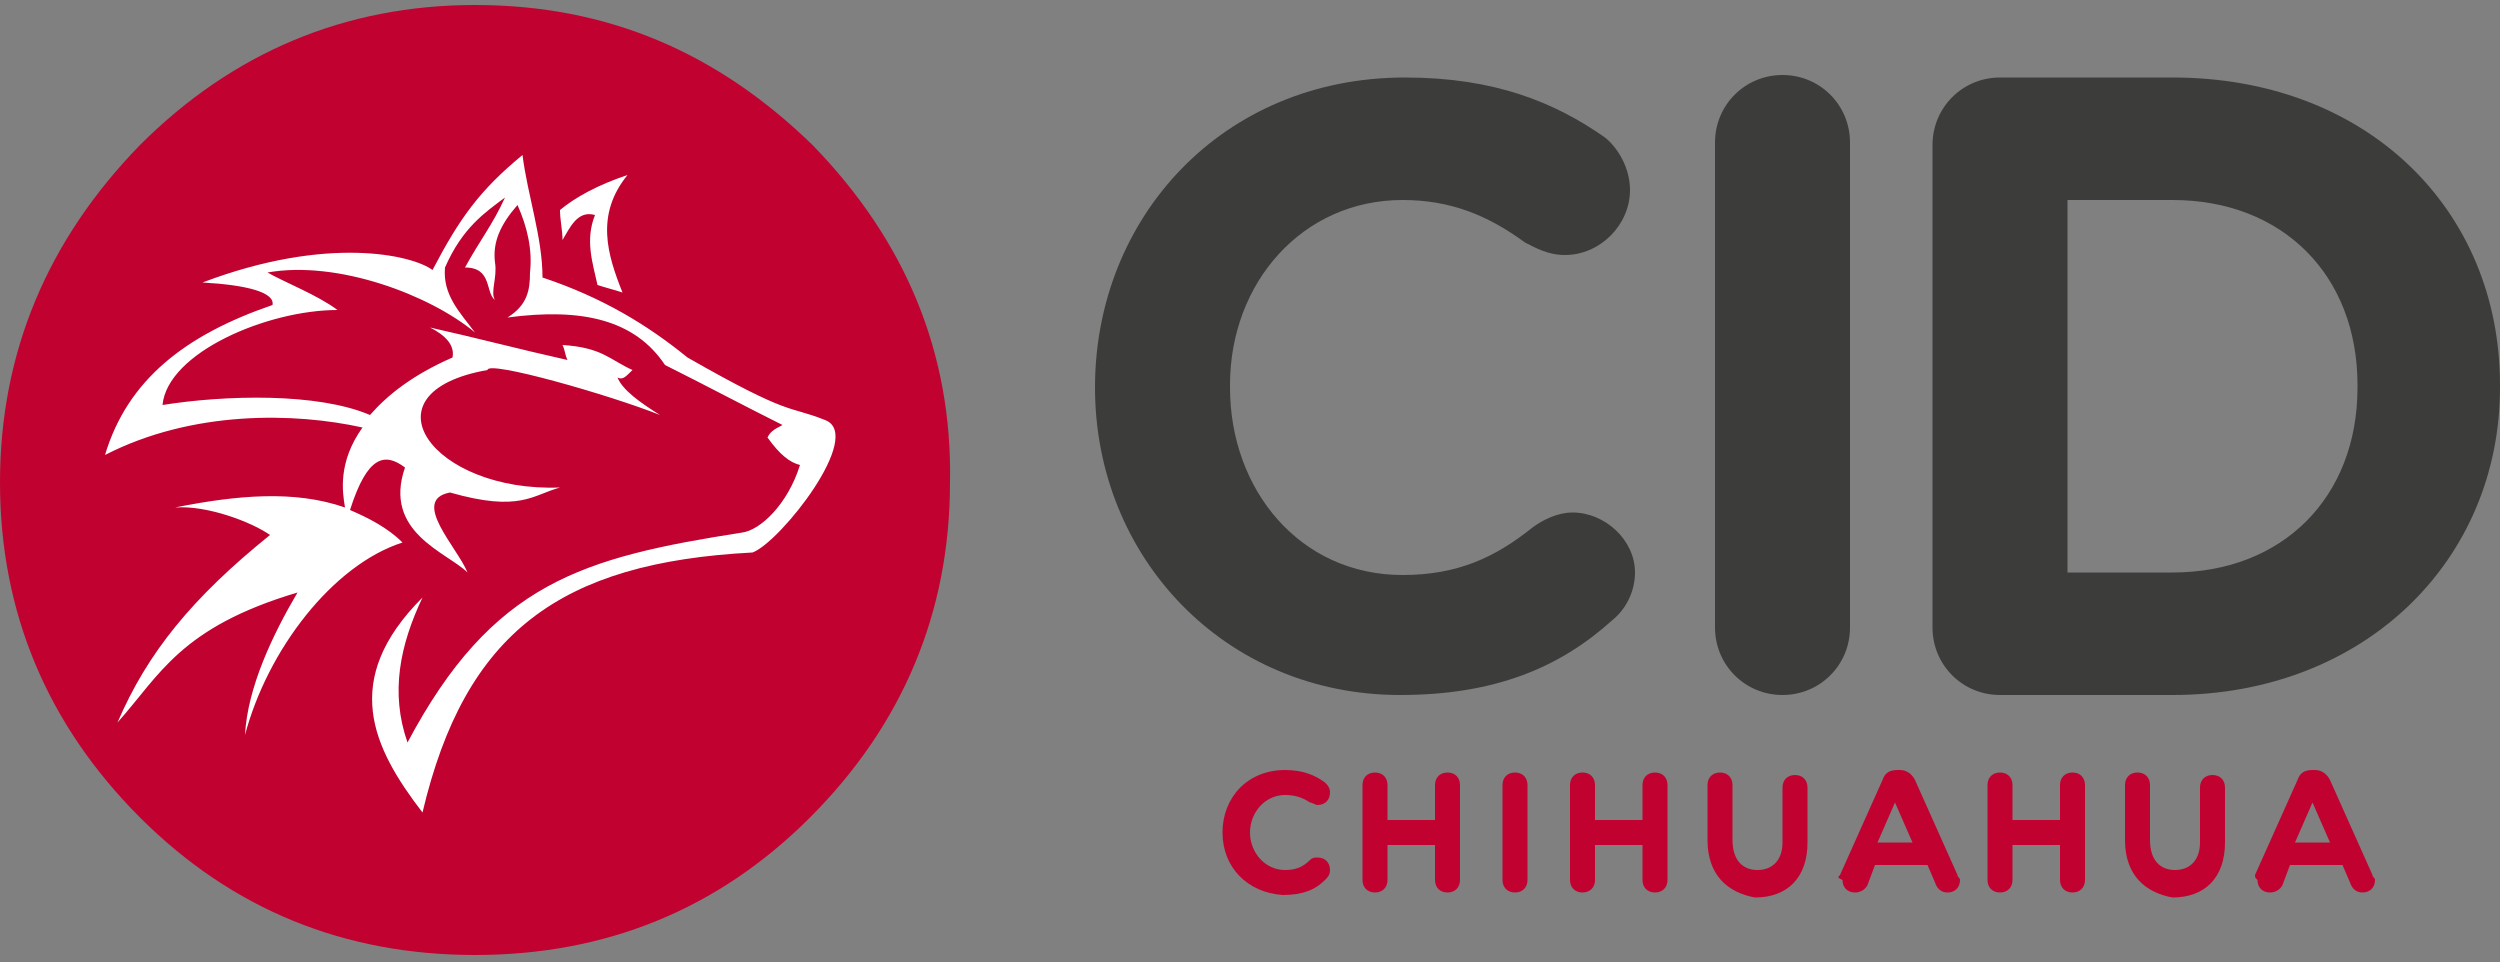 <?xml version="1.0" encoding="utf-8"?>
<!-- Generator: Adobe Illustrator 25.4.1, SVG Export Plug-In . SVG Version: 6.00 Build 0)  -->
<svg version="1.1" id="Capa_1" xmlns="http://www.w3.org/2000/svg" xmlns:xlink="http://www.w3.org/1999/xlink" x="0px" y="0px"
	 viewBox="0 0 100 38.5" style="enable-background:new 0 0 100 38.5;" xml:space="preserve">
<rect x="0" y="0" width="100" height="38.5" fill="#808080" stroke="none"/>
<style type="text/css">
	.st0{fill:#C10230;}
	.st1{fill:#FFFFFF;}
	.st2{fill:#3C3C3B;}
</style>
<g>
	<g>
		<g>
			<path class="st0" d="M32.5,5.8C28.7,2.1,24.3,0.2,19,0.2c-5.2,0-9.7,1.9-13.4,5.6C1.9,9.6,0,14.1,0,19.3c0,5.2,1.9,9.7,5.6,13.4
				c3.7,3.7,8.2,5.5,13.4,5.5c5.2,0,9.7-1.8,13.4-5.5c3.7-3.7,5.6-8.2,5.6-13.4C38.1,14.1,36.2,9.6,32.5,5.8z"/>
		</g>
		<g>
			<g>
				<path class="st1" d="M25.1,7c-1.3,1.6-0.8,3.2-0.2,4.7c-0.3-0.1-0.7-0.2-1-0.3c-0.2-0.9-0.5-1.8-0.1-2.8c-0.7-0.2-1,0.5-1.3,1
					c0-0.4-0.1-0.8-0.1-1.2C23,7.9,23.9,7.4,25.1,7z M30.1,22.1c-7.7,0.4-11.5,3.2-13.2,10.4c-2-2.6-3.3-5.3,0-8.6
					c-0.9,1.9-1.3,3.8-0.6,5.8c3.4-6.4,7-7.4,13.4-8.4c0.7-0.1,1.8-1.1,2.3-2.7c-0.4-0.1-0.8-0.4-1.3-1.1c0.1-0.2,0.2-0.3,0.6-0.5
					c-1.6-0.8-3.1-1.6-4.7-2.4c-1.2-1.8-3.3-2.3-6.3-1.9c0.8-0.5,0.9-1.1,0.9-1.8c0.1-0.9-0.1-1.8-0.5-2.7c-0.7,0.8-1,1.5-0.9,2.3
					c0.1,0.6-0.2,1.2,0,1.5c-0.4-0.3-0.1-1.3-1.2-1.3c0.6-1.1,1.1-1.7,1.6-2.8c-0.8,0.6-1.7,1.2-2.4,2.8c-0.1,1.1,0.6,1.8,1.2,2.6
					c-1.8-1.5-5.5-2.9-8.3-2.4c0.7,0.4,2,0.9,2.8,1.5c-2.8,0-6.8,1.7-7,3.8c2.5-0.4,6.2-0.5,8.3,0.4c0.7-0.8,1.7-1.6,3.3-2.3
					c0.1-0.5-0.3-0.9-0.9-1.2c1.8,0.4,3.7,0.9,5.5,1.3c-0.1-0.2-0.1-0.4-0.2-0.6c1.6,0.1,1.9,0.6,2.8,1c-0.3,0.3-0.4,0.4-0.6,0.3
					c0.2,0.5,0.9,1,1.7,1.5c0,0,0,0,0,0v0c0,0,0,0,0,0c-2-0.8-6.9-2.2-6.9-1.8c-5.1,0.9-2.2,4.9,2.9,4.7c-1.1,0.3-1.6,1-4.4,0.2
					c-1.6,0.3,0.3,2.2,0.7,3.2c-0.8-0.8-3.4-1.6-2.5-4.2c-0.8-0.6-1.5-0.5-2.2,1.7c0.7,0.3,1.5,0.7,2.1,1.3
					c-2.8,0.9-5.4,4.3-6.3,7.7c0.1-1.9,1.1-4,2.1-5.7c-4.7,1.4-5.5,3.3-7.2,5.2c1.2-2.8,3-5,6.1-7.5c-0.7-0.5-2.5-1.2-3.8-1.1
					c2.5-0.5,4.8-0.7,6.8,0c-0.1-0.6-0.3-1.8,0.7-3.2c-2.7-0.6-6.8-0.7-10.3,1.1c0.9-3,3.2-4.8,6.7-6c0.1-0.5-1-0.8-2.8-0.9
					c5-1.9,8.4-1.1,9.2-0.5c1.1-2.1,1.9-3.2,3.6-4.6c0.2,1.6,0.8,3.3,0.8,4.9c2.4,0.8,4.2,1.9,5.8,3.2c4.2,2.4,4,1.9,5.5,2.5
					C34.6,17.4,31.2,21.7,30.1,22.1z"/>
			</g>
		</g>
	</g>
	<g>
		<path class="st2" d="M43.8,15.5L43.8,15.5c0-6.8,5.1-12.4,12.4-12.4c3.6,0,6,1,8,2.4c0.5,0.4,1,1.2,1,2.1c0,1.4-1.2,2.6-2.6,2.6
			c-0.7,0-1.2-0.3-1.6-0.5c-1.5-1.1-3-1.7-4.9-1.7c-4,0-6.9,3.3-6.9,7.4v0.1c0,4.1,2.8,7.5,6.9,7.5c2.2,0,3.7-0.7,5.2-1.9
			c0.4-0.3,1-0.6,1.6-0.6c1.3,0,2.5,1.1,2.5,2.4c0,0.8-0.4,1.5-0.9,1.9c-2.1,1.9-4.7,3-8.5,3C49,27.8,43.8,22.3,43.8,15.5z"/>
		<path class="st2" d="M68.6,5.7c0-1.5,1.2-2.7,2.7-2.7C72.8,3,74,4.2,74,5.7v19.4c0,1.5-1.2,2.7-2.7,2.7c-1.5,0-2.7-1.2-2.7-2.7
			V5.7z"/>
		<path class="st2" d="M77.3,5.8c0-1.5,1.2-2.7,2.7-2.7h6.9c7.8,0,13.1,5.3,13.1,12.3v0.1c0,6.9-5.4,12.3-13.1,12.3H80
			c-1.5,0-2.7-1.2-2.7-2.7V5.8z M86.9,22.9c4.4,0,7.4-3,7.4-7.4v-0.1c0-4.4-3-7.4-7.4-7.4h-4.2v14.9H86.9z"/>
	</g>
	<g>
		<path class="st0" d="M48.9,33.3L48.9,33.3c0-1.4,1-2.5,2.5-2.5c0.7,0,1.2,0.2,1.6,0.5c0.1,0.1,0.2,0.2,0.2,0.4
			c0,0.3-0.2,0.5-0.5,0.5c-0.1,0-0.2-0.1-0.3-0.1c-0.3-0.2-0.6-0.3-1-0.3c-0.8,0-1.4,0.7-1.4,1.5v0c0,0.8,0.6,1.5,1.4,1.5
			c0.4,0,0.7-0.1,1-0.4c0.1-0.1,0.2-0.1,0.3-0.1c0.3,0,0.5,0.2,0.5,0.5c0,0.2-0.1,0.3-0.2,0.4c-0.4,0.4-0.9,0.6-1.7,0.6
			C49.9,35.7,48.9,34.7,48.9,33.3z"/>
		<path class="st0" d="M54.5,31.4c0-0.3,0.2-0.5,0.5-0.5c0.3,0,0.5,0.2,0.5,0.5v1.4h1.9v-1.4c0-0.3,0.2-0.5,0.5-0.5s0.5,0.2,0.5,0.5
			v3.8c0,0.3-0.2,0.5-0.5,0.5s-0.5-0.2-0.5-0.5v-1.4h-1.9v1.4c0,0.3-0.2,0.5-0.5,0.5c-0.3,0-0.5-0.2-0.5-0.5V31.4z"/>
		<path class="st0" d="M60.1,31.4c0-0.3,0.2-0.5,0.5-0.5c0.3,0,0.5,0.2,0.5,0.5v3.8c0,0.3-0.2,0.5-0.5,0.5c-0.3,0-0.5-0.2-0.5-0.5
			V31.4z"/>
		<path class="st0" d="M62.8,31.4c0-0.3,0.2-0.5,0.5-0.5c0.3,0,0.5,0.2,0.5,0.5v1.4h1.9v-1.4c0-0.3,0.2-0.5,0.5-0.5
			c0.3,0,0.5,0.2,0.5,0.5v3.8c0,0.3-0.2,0.5-0.5,0.5c-0.3,0-0.5-0.2-0.5-0.5v-1.4h-1.9v1.4c0,0.3-0.2,0.5-0.5,0.5
			c-0.3,0-0.5-0.2-0.5-0.5V31.4z"/>
		<path class="st0" d="M68.3,33.6v-2.2c0-0.3,0.2-0.5,0.5-0.5c0.3,0,0.5,0.2,0.5,0.5v2.2c0,0.8,0.4,1.2,1,1.2s1-0.4,1-1.1v-2.2
			c0-0.3,0.2-0.5,0.5-0.5c0.3,0,0.5,0.2,0.5,0.5v2.2c0,1.4-0.8,2.2-2.1,2.2C69.1,35.7,68.3,35,68.3,33.6z"/>
		<path class="st0" d="M73.6,35l1.7-3.8c0.1-0.3,0.3-0.4,0.6-0.4h0.1c0.3,0,0.5,0.2,0.6,0.4l1.7,3.8c0,0.1,0.1,0.1,0.1,0.2
			c0,0.3-0.2,0.5-0.5,0.5c-0.2,0-0.4-0.1-0.5-0.4l-0.3-0.7h-2.1l-0.3,0.8c-0.1,0.2-0.3,0.3-0.5,0.3c-0.3,0-0.5-0.2-0.5-0.5
			C73.5,35.1,73.5,35.1,73.6,35z M76.5,33.7l-0.7-1.6l-0.7,1.6H76.5z"/>
		<path class="st0" d="M79.5,31.4c0-0.3,0.2-0.5,0.5-0.5c0.3,0,0.5,0.2,0.5,0.5v1.4h1.9v-1.4c0-0.3,0.2-0.5,0.5-0.5s0.5,0.2,0.5,0.5
			v3.8c0,0.3-0.2,0.5-0.5,0.5s-0.5-0.2-0.5-0.5v-1.4h-1.9v1.4c0,0.3-0.2,0.5-0.5,0.5c-0.3,0-0.5-0.2-0.5-0.5V31.4z"/>
		<path class="st0" d="M85,33.6v-2.2c0-0.3,0.2-0.5,0.5-0.5c0.3,0,0.5,0.2,0.5,0.5v2.2c0,0.8,0.4,1.2,1,1.2s1-0.4,1-1.1v-2.2
			c0-0.3,0.2-0.5,0.5-0.5s0.5,0.2,0.5,0.5v2.2c0,1.4-0.8,2.2-2.1,2.2C85.8,35.7,85,35,85,33.6z"/>
		<path class="st0" d="M90.2,35l1.7-3.8c0.1-0.3,0.3-0.4,0.6-0.4h0.1c0.3,0,0.5,0.2,0.6,0.4l1.7,3.8c0,0.1,0.1,0.1,0.1,0.2
			c0,0.3-0.2,0.5-0.5,0.5c-0.2,0-0.4-0.1-0.5-0.4l-0.3-0.7h-2.1l-0.3,0.8c-0.1,0.2-0.3,0.3-0.5,0.3c-0.3,0-0.5-0.2-0.5-0.5
			C90.2,35.1,90.2,35.1,90.2,35z M93.2,33.7l-0.7-1.6l-0.7,1.6H93.2z"/>
	</g>
</g>
</svg>
